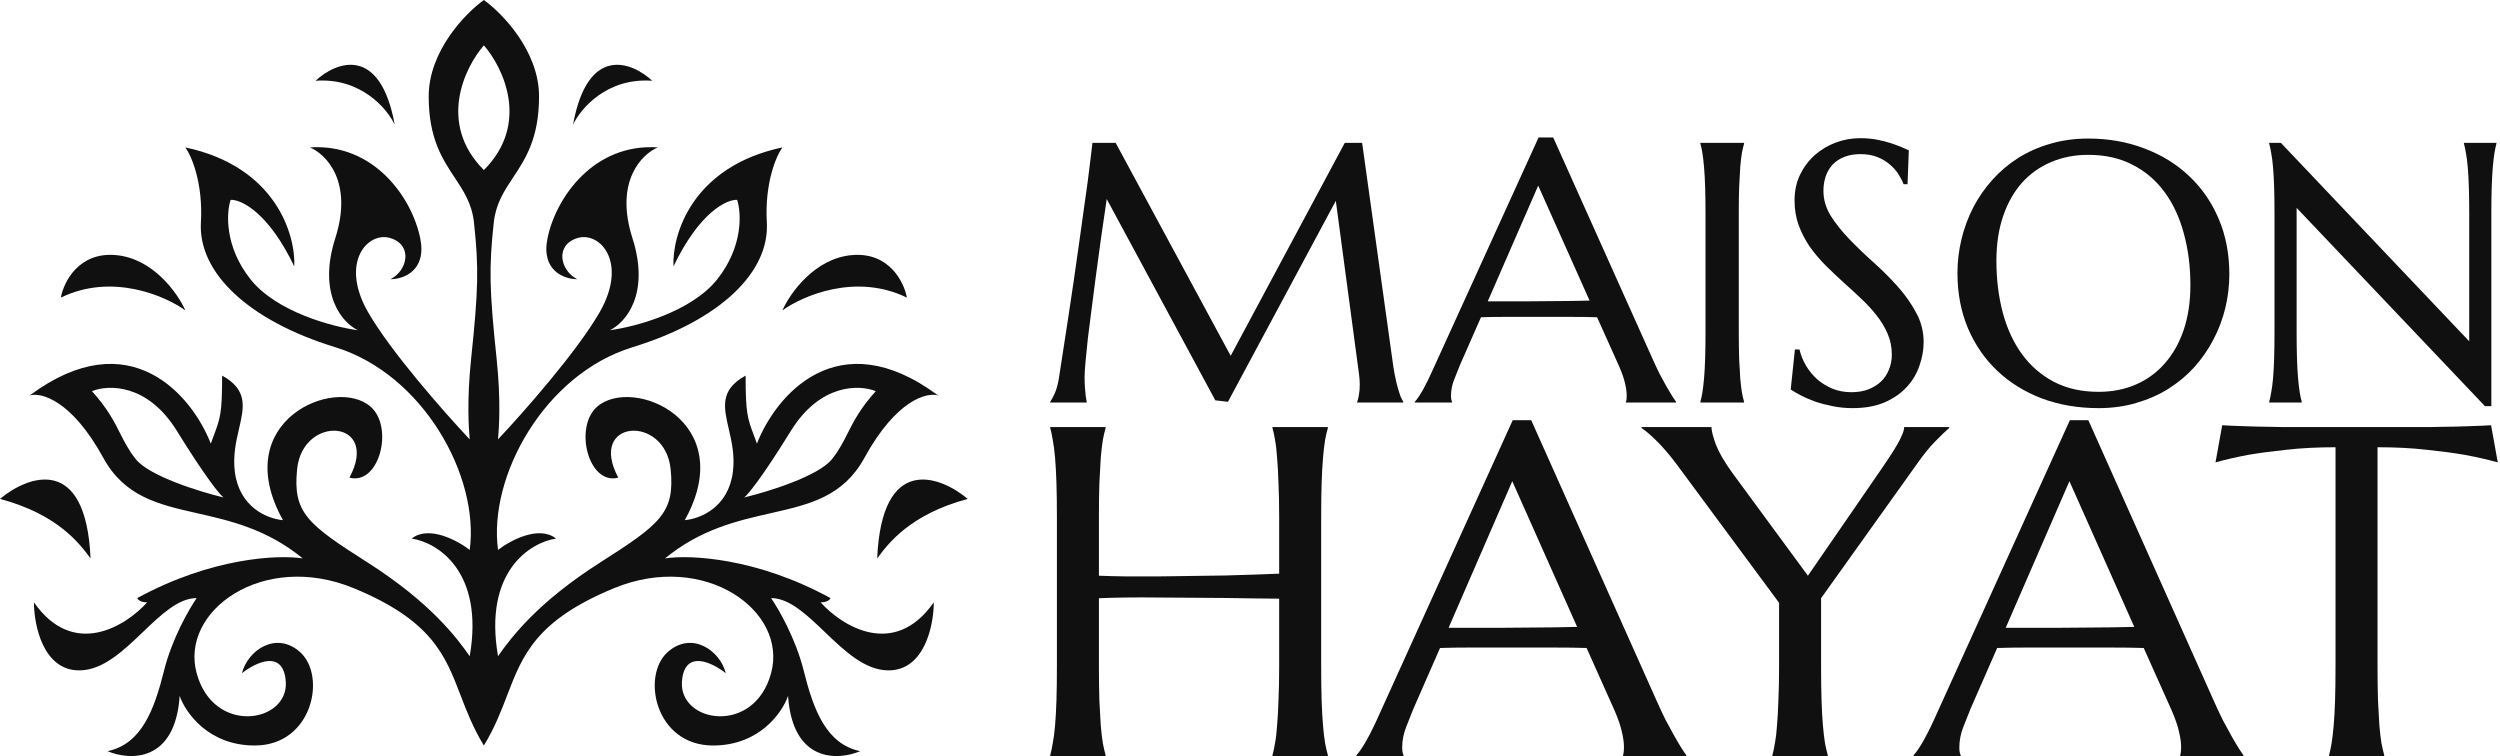 <svg xmlns="http://www.w3.org/2000/svg" fill="none" viewBox="0 0 496 150" height="150" width="496">
<path fill="#101010" d="M62.596 16.027C66.62 12.278 75.397 8.773 78.316 24.744C76.819 21.558 71.579 15.352 62.596 16.027Z"></path>
<path fill="#101010" d="M23.017 50.614C15.607 49.939 12.632 55.957 12.07 59.05C22.175 54.101 32.748 58.675 36.772 61.581C35.275 58.206 30.428 51.289 23.017 50.614Z"></path>
<path fill="#101010" d="M17.965 110.79C17.067 90.094 5.614 94.293 0 98.98C11.505 102.068 15.799 107.866 17.955 110.776L17.965 110.79Z"></path>
<path fill="#101010" d="M129.404 16.027C125.38 12.278 116.604 8.773 113.684 24.744C115.181 21.558 120.421 15.352 129.404 16.027Z"></path>
<path fill="#101010" d="M168.982 50.614C176.393 49.939 179.368 55.957 179.93 59.05C169.825 54.101 159.251 58.675 155.228 61.581C156.725 58.206 161.572 51.289 168.982 50.614Z"></path>
<path fill="#101010" d="M174.035 110.79C174.933 90.094 186.386 94.293 192 98.98C180.495 102.068 176.201 107.866 174.045 110.776L174.035 110.79Z"></path>
<path fill="#101010" d="M94.036 44.147C95.001 53.093 94.921 57.363 93.474 71.141C92.591 79.55 93.006 85.107 93.194 87.169C88.328 82.014 77.474 69.736 72.983 61.862C67.369 52.02 72.983 45.834 77.474 47.24C81.965 48.646 80.843 53.707 77.474 55.395C80 55.395 84.716 53.764 83.368 47.24C81.684 39.085 74.105 28.4 61.474 29.244C64.655 30.556 70.119 35.992 66.526 47.24C62.934 58.488 68.023 64.112 71.018 65.518C66.059 64.862 54.849 61.918 49.684 55.395C44.519 48.871 44.912 42.178 45.755 39.648C47.813 39.554 53.221 42.066 58.386 52.864C58.667 46.584 54.737 33.068 36.772 29.244C37.988 30.931 40.309 36.273 39.86 44.147C39.298 53.989 49.123 63.549 66.526 68.892C83.93 74.235 95.159 94.481 93.194 109.103C90.76 107.228 85.052 104.154 81.684 106.853C86.737 107.603 96.113 113.321 93.194 130.192C90.574 126.443 85.333 119.507 72.983 111.633C61.029 104.013 58.058 101.764 58.947 93.075C60.07 82.108 75.509 83.233 69.333 94.762C75.228 96.344 78.195 84.802 73.544 80.702C66.526 74.516 45.193 83.514 56.14 103.198C52.959 102.916 47.495 100.611 46.596 93.637C46.182 90.42 46.838 87.586 47.422 85.065C48.42 80.753 49.206 77.355 44.07 74.516C44.07 81.987 43.718 82.93 42.389 86.485C42.218 86.944 42.03 87.447 41.825 88.013C38.175 78.64 25.881 63.605 5.895 78.453C8.14 77.796 14.204 79.352 20.491 90.825C24.731 98.561 31.422 100.078 39.109 101.822C45.671 103.31 52.96 104.962 60.07 110.79C55.298 110.04 42.049 110.565 27.228 118.663C27.322 118.944 27.846 119.507 29.193 119.507C24.983 124.193 14.597 130.755 6.737 119.507C6.737 124.006 8.533 133.004 15.719 133.004C20.401 133.004 24.473 129.108 28.372 125.377C31.953 121.951 35.389 118.663 39.017 118.663C37.52 120.819 34.133 126.705 32.561 133.004C30.596 140.878 28.07 147.626 21.333 149.032C25.731 150.907 34.751 151.338 35.649 138.066C36.772 141.346 41.319 147.907 50.526 147.907C62.035 147.907 64.821 134.044 59.509 129.349C54.737 125.131 49.123 129.067 48 133.567C50.714 131.411 56.253 128.73 56.702 135.254C57.263 143.408 42.386 145.939 39.017 133.567C35.649 121.194 52.211 109.296 70.175 116.695C85.675 123.078 88.328 129.995 91.383 137.96C92.588 141.101 93.857 144.408 96.001 147.907C98.142 144.411 99.41 141.107 100.614 137.967L100.617 137.96C103.672 129.995 106.325 123.078 121.825 116.695C139.789 109.296 156.351 121.194 152.982 133.567C149.614 145.939 134.737 143.408 135.298 135.254C135.747 128.73 141.287 131.411 144 133.567C142.877 129.067 137.263 125.131 132.491 129.349C127.179 134.044 129.965 147.907 141.474 147.907C150.681 147.907 155.228 141.346 156.351 138.066C157.249 151.338 166.269 150.907 170.667 149.032C163.93 147.626 161.404 140.878 159.439 133.004C157.867 126.705 154.48 120.819 152.982 118.663C156.611 118.663 160.047 121.951 163.628 125.377C167.527 129.108 171.599 133.004 176.281 133.004C183.467 133.004 185.263 124.006 185.263 119.507C177.404 130.755 167.018 124.193 162.807 119.507C164.154 119.507 164.678 118.944 164.772 118.663C149.951 110.565 136.702 110.04 131.93 110.79C139.04 104.962 146.329 103.31 152.891 101.822C160.578 100.078 167.269 98.561 171.509 90.825C177.797 79.352 183.86 77.796 186.105 78.453C166.119 63.605 153.825 78.64 150.175 88.013C149.97 87.447 149.782 86.944 149.611 86.485C148.282 82.93 147.93 81.987 147.93 74.516C142.793 77.355 143.58 80.753 144.578 85.065C145.162 87.586 145.818 90.42 145.404 93.637C144.505 100.611 139.041 102.916 135.86 103.198C146.807 83.514 125.474 74.516 118.456 80.702C113.805 84.802 116.772 96.344 122.667 94.762C116.491 83.233 131.93 82.108 133.053 93.075C133.942 101.764 130.971 104.013 119.017 111.633C106.667 119.507 101.426 126.443 98.806 130.192C95.887 113.321 105.263 107.603 110.316 106.853C106.948 104.154 101.24 107.228 98.806 109.103C96.841 94.481 108.07 74.235 125.474 68.892C142.877 63.549 152.702 53.989 152.14 44.147C151.691 36.273 154.012 30.931 155.228 29.244C137.263 33.068 133.333 46.584 133.614 52.864C138.779 42.066 144.187 39.554 146.246 39.648C147.088 42.178 147.481 48.871 142.316 55.395C137.151 61.918 125.941 64.862 120.982 65.518C123.977 64.112 129.067 58.488 125.474 47.24C121.881 35.992 127.345 30.556 130.526 29.244C117.895 28.4 110.316 39.085 108.631 47.24C107.284 53.764 112 55.395 114.526 55.395C111.157 53.707 110.035 48.646 114.526 47.24C119.017 45.834 124.631 52.02 119.017 61.862C114.526 69.736 103.672 82.014 98.806 87.169C98.994 85.107 99.409 79.55 98.526 71.141C97.079 57.363 96.999 53.093 97.964 44.147C98.369 40.394 100.015 37.909 101.79 35.23C104.245 31.524 106.947 27.445 106.947 19.12C106.947 10.123 99.649 2.625 95.999 0C92.35 2.625 85.053 10.123 85.053 19.12C85.053 27.445 87.755 31.524 90.21 35.23C91.985 37.909 93.631 40.394 94.036 44.147ZM96.001 33.742C105.206 24.52 99.837 13.404 96.001 8.998C92.164 13.404 86.795 24.52 96.001 33.742ZM35.088 85.482C29.249 76.034 21.427 76.297 18.246 77.609C21.336 81.031 22.636 83.603 23.838 85.982C24.71 87.708 25.531 89.333 26.947 91.106C29.642 94.481 39.672 97.574 44.351 98.698C43.696 98.23 40.926 94.93 35.088 85.482ZM156.912 85.482C162.751 76.034 170.573 76.297 173.754 77.609C170.664 81.031 169.364 83.603 168.162 85.982C167.29 87.708 166.469 89.333 165.053 91.106C162.358 94.481 152.328 97.574 147.649 98.698C148.304 98.23 151.074 94.93 156.912 85.482Z" clip-rule="evenodd" fill-rule="evenodd"></path>
<path fill="#101010" d="M208.364 79.716C208.63 79.332 208.932 78.77 209.27 78.027C209.609 77.261 209.875 76.303 210.068 75.154C210.334 73.478 210.625 71.598 210.939 69.514C211.278 67.407 211.616 65.204 211.955 62.905C212.317 60.606 212.668 58.26 213.007 55.865C213.369 53.446 213.708 51.075 214.022 48.753C214.361 46.406 214.675 44.155 214.966 42C215.28 39.821 215.558 37.833 215.8 36.037C216.042 34.241 216.235 32.685 216.38 31.368C216.55 30.027 216.67 29.021 216.743 28.35H221.35L244.167 70.592L266.802 28.35H270.248L276.198 71.023C276.367 72.364 276.548 73.513 276.742 74.471C276.935 75.429 277.129 76.255 277.322 76.95C277.516 77.62 277.697 78.183 277.866 78.638C278.06 79.069 278.241 79.428 278.41 79.716V79.859H269.269V79.716C269.39 79.452 269.499 79.021 269.596 78.422C269.716 77.824 269.777 77.105 269.777 76.267C269.777 75.956 269.765 75.645 269.741 75.333C269.716 74.998 269.68 74.639 269.632 74.256L265.025 39.845L243.623 79.716L241.12 79.428L219.572 39.485C218.726 45.161 217.988 50.405 217.36 55.218C217.094 57.278 216.828 59.337 216.562 61.397C216.296 63.432 216.054 65.336 215.836 67.108C215.643 68.88 215.485 70.448 215.365 71.813C215.244 73.154 215.183 74.148 215.183 74.794C215.183 75.609 215.207 76.327 215.256 76.95C215.304 77.572 215.352 78.099 215.401 78.53C215.473 79.033 215.546 79.476 215.619 79.859H208.364V79.716Z"></path>
<path fill="#101010" d="M322.593 79.859V79.716C322.641 79.596 322.678 79.416 322.702 79.177C322.726 78.937 322.738 78.722 322.738 78.53C322.738 77.788 322.629 76.974 322.412 76.088C322.218 75.178 321.831 74.052 321.251 72.711L316.862 62.941C315.507 62.893 313.706 62.869 311.457 62.869C309.208 62.869 306.777 62.869 304.165 62.869C302.255 62.869 300.405 62.869 298.615 62.869C296.85 62.869 295.254 62.893 293.827 62.941L289.656 72.424C289.293 73.31 288.906 74.28 288.495 75.333C288.084 76.387 287.878 77.453 287.878 78.53C287.878 78.841 287.902 79.105 287.951 79.32C287.999 79.512 288.047 79.644 288.096 79.716V79.859H280.696V79.716C281.131 79.26 281.675 78.458 282.328 77.309C282.981 76.135 283.694 74.675 284.468 72.927L305.254 27.273H308.156L327.853 71.167C328.312 72.196 328.784 73.202 329.268 74.184C329.776 75.142 330.247 76.004 330.682 76.77C331.118 77.536 331.505 78.183 331.843 78.71C332.182 79.237 332.412 79.572 332.532 79.716V79.859H322.593ZM299.087 59.78C300.49 59.78 301.929 59.78 303.404 59.78C304.879 59.756 306.318 59.744 307.72 59.744C309.147 59.72 310.514 59.708 311.819 59.708C313.125 59.684 314.31 59.66 315.374 59.636L305.181 36.827L295.169 59.78H299.087Z"></path>
<path fill="#101010" d="M337.357 79.716C337.502 79.213 337.635 78.59 337.756 77.848C337.877 77.105 337.986 76.183 338.083 75.082C338.179 73.98 338.252 72.675 338.3 71.167C338.349 69.634 338.373 67.85 338.373 65.815V42.431C338.373 40.395 338.349 38.623 338.3 37.115C338.252 35.582 338.179 34.265 338.083 33.163C337.986 32.038 337.877 31.104 337.756 30.362C337.635 29.619 337.502 28.997 337.357 28.494V28.35H346.027V28.494C345.882 28.997 345.736 29.619 345.591 30.362C345.47 31.104 345.362 32.038 345.265 33.163C345.192 34.265 345.12 35.582 345.047 37.115C344.999 38.623 344.975 40.395 344.975 42.431V65.815C344.975 67.85 344.999 69.634 345.047 71.167C345.12 72.675 345.192 73.98 345.265 75.082C345.362 76.183 345.47 77.105 345.591 77.848C345.736 78.59 345.882 79.213 346.027 79.716V79.859H337.357V79.716Z"></path>
<path fill="#101010" d="M378.456 36.54H377.658C377.465 35.989 377.151 35.367 376.715 34.672C376.304 33.978 375.748 33.331 375.047 32.733C374.369 32.11 373.535 31.595 372.544 31.188C371.576 30.781 370.428 30.577 369.098 30.577C367.913 30.577 366.861 30.757 365.942 31.116C365.023 31.475 364.249 31.978 363.62 32.625C363.015 33.271 362.556 34.038 362.242 34.924C361.927 35.81 361.77 36.791 361.77 37.869C361.77 39.593 362.254 41.245 363.221 42.826C364.212 44.383 365.446 45.927 366.921 47.46C368.396 48.992 369.992 50.525 371.709 52.057C373.426 53.59 375.022 55.182 376.498 56.835C377.973 58.487 379.194 60.223 380.161 62.043C381.153 63.839 381.649 65.779 381.649 67.862C381.649 69.418 381.371 70.987 380.814 72.567C380.282 74.124 379.448 75.525 378.311 76.77C377.175 78.015 375.712 79.033 373.922 79.823C372.133 80.59 370.004 80.973 367.538 80.973C366.159 80.973 364.841 80.841 363.584 80.578C362.35 80.338 361.202 80.039 360.138 79.68C359.098 79.296 358.155 78.889 357.308 78.458C356.486 78.027 355.809 77.632 355.277 77.273L356.111 69.335H357.018C357.284 70.46 357.719 71.538 358.324 72.567C358.928 73.573 359.666 74.471 360.537 75.261C361.431 76.028 362.447 76.65 363.584 77.129C364.72 77.584 365.966 77.812 367.32 77.812C368.553 77.812 369.654 77.632 370.621 77.273C371.613 76.89 372.459 76.375 373.16 75.728C373.862 75.058 374.394 74.268 374.756 73.358C375.143 72.448 375.337 71.454 375.337 70.376C375.337 68.868 375.059 67.479 374.502 66.21C373.946 64.917 373.209 63.695 372.29 62.546C371.395 61.397 370.367 60.283 369.206 59.205C368.07 58.128 366.897 57.05 365.688 55.973C364.479 54.871 363.294 53.745 362.133 52.596C360.996 51.447 359.968 50.225 359.049 48.932C358.155 47.615 357.429 46.214 356.873 44.73C356.317 43.221 356.039 41.569 356.039 39.773C356.039 37.881 356.401 36.181 357.127 34.672C357.876 33.14 358.856 31.834 360.065 30.757C361.298 29.679 362.689 28.853 364.237 28.279C365.784 27.704 367.381 27.416 369.025 27.416C370.234 27.416 371.347 27.512 372.362 27.704C373.378 27.895 374.285 28.123 375.083 28.386C375.905 28.65 376.619 28.913 377.223 29.177C377.828 29.44 378.323 29.655 378.71 29.823L378.456 36.54Z"></path>
<path fill="#101010" d="M414.296 27.488C418.335 27.488 422.059 28.147 425.469 29.464C428.903 30.757 431.865 32.589 434.356 34.959C436.847 37.306 438.794 40.132 440.196 43.437C441.599 46.741 442.3 50.393 442.3 54.392C442.3 56.667 442.034 58.906 441.502 61.109C440.97 63.312 440.184 65.395 439.144 67.359C438.129 69.323 436.871 71.143 435.372 72.819C433.872 74.471 432.155 75.908 430.221 77.129C428.31 78.327 426.194 79.26 423.873 79.931C421.551 80.626 419.048 80.973 416.364 80.973C412.325 80.973 408.589 80.338 405.155 79.069C401.745 77.776 398.795 75.956 396.304 73.609C393.813 71.262 391.866 68.449 390.463 65.168C389.061 61.863 388.359 58.2 388.359 54.177C388.359 51.902 388.626 49.663 389.158 47.46C389.69 45.257 390.463 43.161 391.479 41.174C392.519 39.186 393.777 37.366 395.252 35.714C396.751 34.038 398.456 32.589 400.366 31.368C402.301 30.146 404.429 29.2 406.751 28.53C409.097 27.835 411.612 27.488 414.296 27.488ZM416.364 77.74C419.048 77.74 421.503 77.261 423.727 76.303C425.952 75.345 427.863 73.956 429.459 72.136C431.079 70.317 432.337 68.102 433.232 65.491C434.126 62.857 434.574 59.876 434.574 56.547C434.574 52.859 434.138 49.447 433.268 46.31C432.421 43.149 431.152 40.419 429.459 38.12C427.766 35.798 425.65 33.99 423.111 32.697C420.596 31.38 417.658 30.721 414.296 30.721C411.612 30.721 409.157 31.2 406.932 32.158C404.707 33.092 402.785 34.457 401.165 36.253C399.568 38.049 398.323 40.252 397.428 42.862C396.533 45.472 396.086 48.441 396.086 51.77C396.086 55.434 396.509 58.858 397.356 62.043C398.202 65.204 399.472 67.946 401.165 70.269C402.857 72.591 404.973 74.423 407.513 75.764C410.052 77.081 413.002 77.74 416.364 77.74Z"></path>
<path fill="#101010" d="M452.53 28.35L489.893 67.718V42.431C489.893 40.395 489.869 38.623 489.82 37.115C489.772 35.582 489.699 34.265 489.603 33.163C489.506 32.038 489.385 31.104 489.24 30.362C489.119 29.619 488.986 28.997 488.841 28.494V28.35H495.298V28.494C495.153 28.997 495.02 29.619 494.899 30.362C494.778 31.104 494.669 32.038 494.572 33.163C494.476 34.265 494.403 35.582 494.355 37.115C494.306 38.623 494.282 40.395 494.282 42.431V80.578H493.013L455.649 41.245V65.815C455.649 67.85 455.674 69.634 455.722 71.167C455.77 72.675 455.843 73.98 455.94 75.082C456.036 76.183 456.145 77.105 456.266 77.848C456.387 78.59 456.52 79.213 456.665 79.716V79.859H450.208V79.716C450.353 79.213 450.486 78.59 450.607 77.848C450.752 77.105 450.873 76.183 450.97 75.082C451.067 73.98 451.139 72.675 451.188 71.167C451.236 69.634 451.26 67.85 451.26 65.815V42.431C451.26 40.395 451.236 38.623 451.188 37.115C451.139 35.582 451.067 34.265 450.97 33.163C450.873 32.038 450.752 31.104 450.607 30.362C450.486 29.619 450.353 28.997 450.208 28.494V28.35H452.53Z"></path>
<path fill="#101010" d="M253.787 118.775C252.566 118.745 251.04 118.73 249.208 118.73C247.377 118.7 245.377 118.669 243.21 118.639C241.073 118.609 238.829 118.593 236.479 118.593C234.159 118.563 231.884 118.548 229.656 118.548C227.427 118.518 225.306 118.518 223.291 118.548C221.276 118.578 219.521 118.624 218.025 118.684V132.203C218.025 134.782 218.056 137.043 218.117 138.985C218.208 140.897 218.3 142.55 218.392 143.946C218.514 145.342 218.651 146.51 218.804 147.451C218.987 148.392 219.17 149.181 219.353 149.818V150H208.364V149.818C208.547 149.181 208.715 148.392 208.867 147.451C209.05 146.51 209.203 145.342 209.325 143.946C209.447 142.55 209.539 140.897 209.6 138.985C209.661 137.043 209.691 134.782 209.691 132.203V102.571C209.691 99.992 209.661 97.747 209.6 95.835C209.539 93.893 209.447 92.224 209.325 90.828C209.203 89.402 209.05 88.218 208.867 87.278C208.715 86.337 208.547 85.548 208.364 84.911V84.729H219.353V84.911C219.17 85.548 218.987 86.337 218.804 87.278C218.651 88.218 218.514 89.402 218.392 90.828C218.3 92.224 218.208 93.893 218.117 95.835C218.056 97.747 218.025 99.992 218.025 102.571V114.224C219.613 114.284 221.414 114.33 223.428 114.36C225.443 114.36 227.55 114.36 229.747 114.36C231.945 114.33 234.174 114.3 236.433 114.269C238.722 114.239 240.92 114.209 243.027 114.178C245.163 114.118 247.148 114.057 248.979 113.996C250.841 113.935 252.444 113.875 253.787 113.814V102.571C253.787 99.992 253.741 97.747 253.65 95.835C253.589 93.893 253.497 92.224 253.375 90.828C253.284 89.402 253.146 88.218 252.963 87.278C252.81 86.337 252.643 85.548 252.459 84.911V84.729H263.449V84.911C263.266 85.548 263.083 86.337 262.899 87.278C262.747 88.218 262.609 89.402 262.487 90.828C262.365 92.224 262.274 93.893 262.213 95.835C262.152 97.747 262.121 99.992 262.121 102.571V132.203C262.121 134.782 262.152 137.043 262.213 138.985C262.274 140.897 262.365 142.55 262.487 143.946C262.609 145.342 262.747 146.51 262.899 147.451C263.083 148.392 263.266 149.181 263.449 149.818V150H252.459V149.818C252.643 149.181 252.81 148.392 252.963 147.451C253.146 146.51 253.284 145.342 253.375 143.946C253.497 142.55 253.589 140.897 253.65 138.985C253.741 137.043 253.787 134.782 253.787 132.203V118.775Z"></path>
<path fill="#101010" d="M322.014 150V149.818C322.076 149.666 322.121 149.439 322.152 149.135C322.182 148.832 322.198 148.559 322.198 148.316C322.198 147.375 322.06 146.344 321.786 145.221C321.541 144.068 321.053 142.642 320.32 140.942L314.78 128.562C313.07 128.501 310.796 128.471 307.957 128.471C305.118 128.471 302.05 128.471 298.753 128.471C296.342 128.471 294.006 128.471 291.747 128.471C289.519 128.471 287.504 128.501 285.703 128.562L280.437 140.578C279.979 141.701 279.491 142.93 278.972 144.265C278.453 145.6 278.193 146.95 278.193 148.316C278.193 148.71 278.224 149.044 278.285 149.317C278.346 149.56 278.407 149.727 278.468 149.818V150H269.127V149.818C269.676 149.241 270.363 148.225 271.188 146.768C272.012 145.282 272.912 143.43 273.889 141.215L300.127 83.363H303.79L328.654 138.985C329.234 140.29 329.829 141.564 330.44 142.808C331.081 144.022 331.676 145.115 332.226 146.086C332.775 147.057 333.264 147.876 333.691 148.544C334.118 149.211 334.408 149.636 334.561 149.818V150H322.014ZM292.343 124.556C294.113 124.556 295.929 124.556 297.792 124.556C299.654 124.526 301.47 124.511 303.241 124.511C305.042 124.48 306.766 124.465 308.415 124.465C310.063 124.435 311.559 124.404 312.902 124.374L300.035 95.471L287.397 124.556H292.343Z"></path>
<path fill="#101010" d="M361.302 118.684V132.203C361.302 134.782 361.333 137.043 361.394 138.985C361.455 140.897 361.547 142.55 361.669 143.946C361.791 145.342 361.928 146.51 362.081 147.451C362.264 148.392 362.447 149.181 362.63 149.818V150H351.641V149.818C351.824 149.181 351.992 148.392 352.144 147.451C352.327 146.51 352.465 145.342 352.556 143.946C352.679 142.55 352.77 140.897 352.831 138.985C352.923 137.043 352.969 134.782 352.969 132.203V119.595L332.5 91.921C331.798 90.98 331.096 90.115 330.394 89.326C329.722 88.537 329.081 87.854 328.471 87.278C327.86 86.671 327.311 86.17 326.822 85.776C326.334 85.381 325.952 85.093 325.678 84.911V84.729H339.552C339.552 85.427 339.842 86.58 340.422 88.188C341.033 89.766 342.116 91.632 343.673 93.787L358.692 114.224L373.391 92.876C373.91 92.118 374.429 91.344 374.948 90.555C375.467 89.766 375.94 89.007 376.367 88.279C376.795 87.551 377.13 86.883 377.375 86.276C377.649 85.669 377.787 85.154 377.787 84.729H386.716V84.911C386.044 85.487 385.144 86.352 384.014 87.505C382.885 88.628 381.664 90.13 380.351 92.011L361.302 118.684Z"></path>
<path fill="#101010" d="M432.552 150V149.818C432.613 149.666 432.659 149.439 432.689 149.135C432.72 148.832 432.735 148.559 432.735 148.316C432.735 147.375 432.597 146.344 432.323 145.221C432.079 144.068 431.59 142.642 430.857 140.942L425.317 128.562C423.607 128.501 421.333 128.471 418.494 128.471C415.655 128.471 412.587 128.471 409.29 128.471C406.879 128.471 404.543 128.471 402.284 128.471C400.056 128.471 398.041 128.501 396.24 128.562L390.974 140.578C390.516 141.701 390.028 142.93 389.509 144.265C388.99 145.6 388.731 146.95 388.731 148.316C388.731 148.71 388.761 149.044 388.822 149.317C388.883 149.56 388.944 149.727 389.005 149.818V150H379.664V149.818C380.214 149.241 380.901 148.225 381.725 146.768C382.549 145.282 383.449 143.43 384.426 141.215L410.664 83.363H414.327L439.191 138.985C439.771 140.29 440.367 141.564 440.977 142.808C441.618 144.022 442.213 145.115 442.763 146.086C443.312 147.057 443.801 147.876 444.228 148.544C444.656 149.211 444.946 149.636 445.098 149.818V150H432.552ZM402.88 124.556C404.65 124.556 406.467 124.556 408.329 124.556C410.191 124.526 412.007 124.511 413.778 124.511C415.579 124.48 417.304 124.465 418.952 124.465C420.6 124.435 422.096 124.404 423.439 124.374L410.572 95.471L397.934 124.556H402.88Z"></path>
<path fill="#101010" d="M463.368 88.734C459.766 88.734 456.515 88.901 453.615 89.235C450.715 89.538 448.212 89.872 446.106 90.236C443.663 90.692 441.481 91.192 439.558 91.738L440.885 84.365C441.252 84.395 441.801 84.425 442.534 84.456C443.267 84.486 444.076 84.516 444.961 84.547C445.877 84.577 446.823 84.607 447.8 84.638C448.807 84.638 449.754 84.653 450.639 84.683C451.524 84.683 452.302 84.698 452.974 84.729C453.676 84.729 454.18 84.729 454.485 84.729H480.631C480.937 84.729 481.425 84.729 482.097 84.729C482.799 84.698 483.592 84.683 484.478 84.683C485.363 84.653 486.294 84.638 487.271 84.638C488.278 84.607 489.225 84.577 490.11 84.547C491.026 84.516 491.85 84.486 492.582 84.456C493.315 84.425 493.865 84.395 494.231 84.365L495.559 91.738C493.605 91.192 491.407 90.692 488.965 90.236C486.859 89.872 484.356 89.538 481.456 89.235C478.555 88.901 475.304 88.734 471.702 88.734V132.203C471.702 134.782 471.733 137.043 471.794 138.985C471.885 140.897 471.977 142.55 472.069 143.946C472.191 145.342 472.328 146.51 472.481 147.451C472.664 148.392 472.847 149.181 473.03 149.818V150H462.086V149.818C462.269 149.181 462.437 148.392 462.59 147.451C462.743 146.51 462.88 145.342 463.002 143.946C463.124 142.55 463.216 140.897 463.277 138.985C463.338 137.043 463.368 134.782 463.368 132.203V88.734Z"></path>
</svg>
